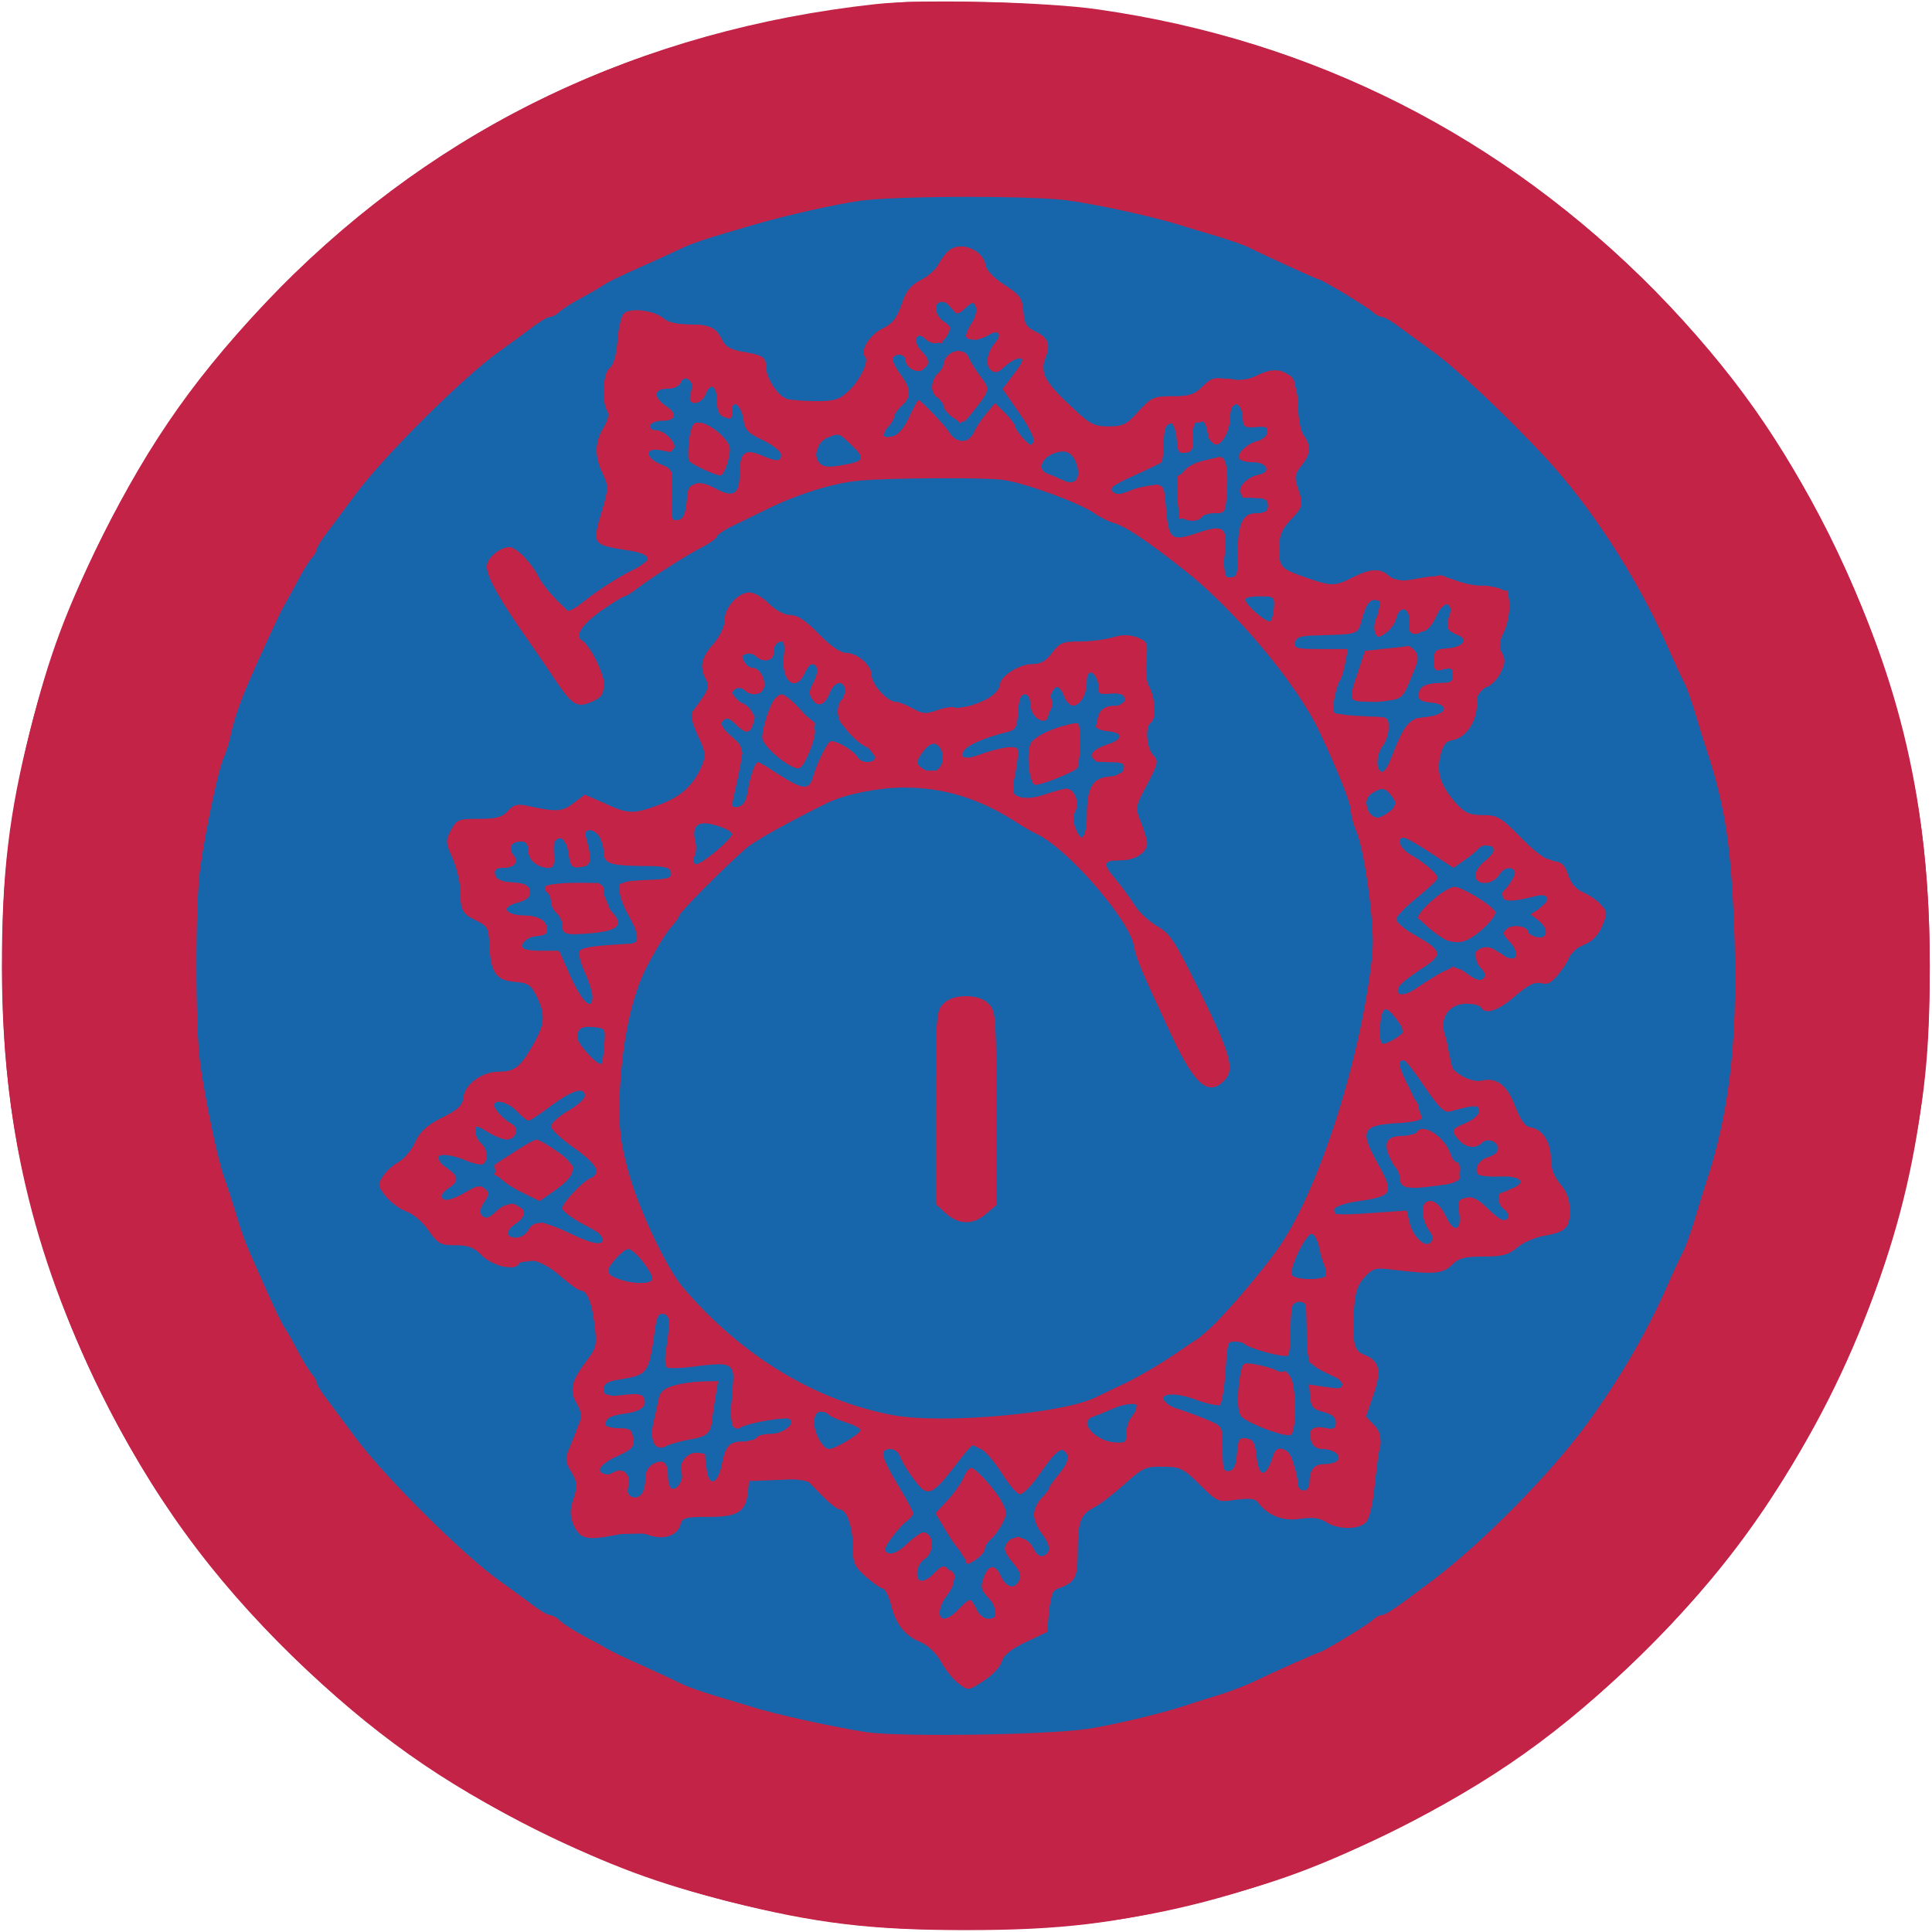 <svg xmlns:ns0="http://www.w3.org/2000/svg" xmlns="http://www.w3.org/2000/svg" version="1.1" width="512pt" height="512pt" viewBox="0 0 512 512" preserveAspectRatio="xMidYMid meet"><ns0:g transform="translate(0,512) scale(0.1,-0.1)" fill="#c32347" stroke="none">
<ns0:path d="M2320 5109 c-623 -68 -1161 -327 -1586 -761 -204 -208 -337 -395 -464 -653 -95 -191 -139 -309 -190 -510 -56 -220 -75 -379 -75 -630 1 -414 80 -754 260 -1120 136 -277 293 -493 511 -705 209 -203 395 -335 649 -460 196 -97 314 -140 509 -190 227 -57 373 -75 626 -75 253 0 399 18 625 75 201 51 319 95 510 190 258 127 445 260 653 464 220 215 370 422 507 701 183 371 259 702 259 1125 0 423 -76 754 -259 1125 -132 268 -262 452 -469 663 -401 410 -906 666 -1476 747 -135 20 -468 28 -590 14z" />
</ns0:g>
<ns0:g transform="translate(0,512) scale(0.1,-0.1)" fill="#1766ab" stroke="none">
<ns0:path d="M2375 4603 c-297 -29 -596 -124 -840 -267 -33 -20 -67 -39 -75 -43 -29 -14 -166 -117 -234 -177 -57 -50 -126 -118 -232 -230 -23 -24 -143 -185 -158 -212 -9 -16 -33 -56 -52 -89 -31 -53 -75 -142 -119 -240 -88 -197 -143 -463 -152 -730 -7 -236 14 -398 87 -660 60 -218 237 -542 389 -715 106 -120 286 -287 364 -338 23 -15 44 -30 47 -33 16 -20 156 -100 280 -160 337 -164 752 -232 1127 -184 304 39 526 115 818 280 62 35 213 147 279 206 155 139 335 350 411 484 55 97 102 191 134 270 19 44 37 89 42 100 32 77 67 218 96 385 23 132 23 488 0 620 -36 207 -70 330 -134 478 -130 306 -291 528 -549 761 -350 315 -864 505 -1352 499 -75 -1 -155 -3 -177 -5z m225 -184 c16 -23 44 -49 62 -58 28 -14 33 -22 36 -56 2 -31 10 -46 34 -67 28 -25 32 -34 33 -82 1 -55 1 -56 65 -116 59 -54 69 -60 109 -60 38 0 48 5 82 43 36 39 42 42 86 40 36 -1 55 4 78 21 40 31 70 39 93 27 15 -8 30 -5 60 9 46 23 91 14 93 -17 1 -10 2 -38 3 -63 1 -25 9 -59 16 -77 13 -30 12 -36 -9 -73 -17 -31 -20 -45 -12 -53 20 -20 12 -59 -20 -94 -27 -32 -30 -40 -24 -81 7 -55 19 -72 51 -72 13 0 40 -8 59 -17 35 -17 38 -17 68 1 52 30 82 36 112 20 32 -17 83 -18 121 -4 22 9 31 7 48 -9 16 -15 38 -21 86 -23 l65 -3 3 -37 c2 -20 -4 -50 -12 -67 -11 -20 -14 -43 -10 -73 6 -42 4 -45 -30 -71 -29 -23 -36 -35 -36 -62 0 -38 -19 -62 -56 -71 -30 -8 -56 -63 -48 -102 3 -15 18 -45 33 -67 24 -36 33 -41 90 -51 44 -8 67 -18 74 -30 20 -36 66 -74 97 -80 32 -7 60 -37 60 -65 0 -9 13 -22 29 -29 72 -30 79 -79 16 -121 -22 -15 -51 -46 -63 -68 -22 -38 -26 -41 -67 -41 -38 0 -46 -4 -62 -30 -21 -37 -42 -44 -89 -31 -40 11 -70 3 -97 -27 -17 -19 -17 -23 -4 -54 9 -18 18 -50 22 -71 7 -42 30 -57 89 -57 39 0 60 -20 78 -74 7 -22 20 -42 28 -46 51 -23 55 -28 66 -84 6 -31 21 -67 33 -80 21 -23 28 -70 13 -94 -5 -7 -32 -16 -61 -21 -32 -5 -61 -17 -77 -32 -22 -21 -34 -24 -86 -21 -54 2 -62 0 -80 -23 -23 -29 -69 -33 -131 -10 -37 13 -42 12 -85 -14 l-47 -27 -3 -86 c-3 -86 -3 -87 27 -109 37 -27 43 -52 26 -103 -20 -55 -19 -70 5 -91 25 -23 25 -46 0 -94 -14 -29 -17 -46 -11 -68 11 -37 -9 -89 -38 -98 -12 -3 -36 1 -57 11 -19 9 -50 16 -67 15 -65 -5 -77 -3 -109 24 -28 24 -37 26 -80 21 -49 -7 -49 -7 -98 44 l-49 51 -61 -4 c-47 -3 -65 -9 -83 -28 -21 -22 -64 -58 -112 -93 -17 -12 -20 -26 -20 -90 0 -69 -2 -77 -24 -93 -46 -31 -63 -54 -58 -75 10 -37 -10 -66 -60 -88 -35 -15 -55 -33 -75 -65 -24 -39 -32 -45 -62 -45 -33 0 -66 21 -66 42 0 20 -42 68 -59 68 -34 0 -71 39 -78 83 -6 42 -41 87 -67 87 -17 0 -36 50 -36 96 0 47 -17 78 -53 99 -18 10 -41 28 -52 41 -17 19 -31 23 -90 25 -96 3 -93 4 -101 -38 -10 -54 -28 -65 -96 -58 -52 5 -58 4 -81 -21 -24 -26 -30 -27 -136 -29 -142 -4 -150 1 -133 81 9 47 9 61 -2 73 -24 29 -26 51 -6 86 21 38 27 100 10 110 -19 12 -10 50 26 102 l36 53 -13 66 c-9 48 -18 68 -33 76 -12 6 -37 26 -57 45 -34 32 -41 35 -85 31 -27 -3 -56 -8 -65 -12 -12 -5 -27 3 -53 30 -31 32 -39 36 -70 30 -37 -7 -40 -5 -98 63 -14 17 -35 31 -46 31 -22 0 -52 39 -52 68 0 10 19 32 44 49 31 22 46 40 48 59 2 21 14 33 47 51 57 30 81 52 81 73 0 20 50 47 102 55 55 9 101 83 99 160 -2 59 -16 76 -73 90 -48 11 -68 39 -68 96 0 30 -6 42 -35 63 -32 25 -35 31 -35 78 0 32 -6 58 -15 68 -26 29 -30 75 -7 98 16 16 29 19 65 15 37 -5 48 -2 63 16 20 23 50 26 108 10 34 -9 42 -8 69 12 31 22 31 22 76 4 59 -24 114 -23 176 1 81 32 127 125 91 187 -22 38 -20 62 6 97 18 25 20 33 10 55 -17 36 -16 40 17 78 16 18 33 46 37 63 18 78 60 95 109 44 20 -21 38 -30 61 -30 27 0 40 -9 71 -45 20 -25 46 -45 56 -45 33 0 57 -20 83 -71 19 -39 34 -54 62 -65 20 -8 45 -19 54 -24 22 -13 51 -13 64 -1 5 6 32 13 59 16 61 8 90 26 117 71 15 25 27 34 46 34 45 0 69 11 83 36 15 29 49 40 77 25 16 -8 31 -6 66 10 42 18 48 19 76 4 34 -17 33 -15 20 -69 -7 -33 -5 -44 11 -67 19 -27 19 -30 3 -78 -15 -46 -15 -52 1 -85 17 -35 17 -36 -10 -82 -27 -46 -28 -62 -9 -137 10 -42 -18 -67 -73 -67 -25 0 -43 -4 -41 -8 12 -28 136 -171 149 -171 32 -2 63 -55 161 -275 34 -78 38 -93 27 -113 -8 -15 -21 -23 -40 -23 -33 0 -49 21 -104 135 -76 159 -96 210 -92 233 3 16 -6 36 -30 65 -18 23 -50 62 -70 87 -60 74 -136 133 -256 198 -126 69 -270 91 -377 58 -66 -21 -194 -77 -198 -87 -2 -5 -8 -9 -14 -9 -21 0 -118 -73 -181 -138 -189 -191 -247 -330 -247 -587 0 -104 19 -219 48 -290 71 -173 172 -299 324 -401 163 -110 340 -167 511 -163 323 7 539 97 747 309 52 53 108 121 124 151 16 30 46 86 66 124 97 180 180 515 180 723 0 67 -4 94 -31 232 -44 216 -173 442 -357 625 -58 58 -109 105 -113 105 -5 0 -23 13 -41 28 -37 32 -203 132 -218 132 -6 0 -29 9 -53 20 -90 42 -193 60 -352 60 -265 0 -344 -23 -610 -174 -19 -11 -135 -87 -200 -132 -17 -12 -56 -38 -87 -59 -32 -21 -58 -40 -58 -41 0 -1 18 -30 40 -63 22 -33 40 -67 40 -76 0 -29 -20 -55 -43 -55 -32 0 -50 16 -94 82 -21 31 -69 103 -107 158 -68 99 -69 103 -55 129 10 18 24 27 47 29 30 3 35 -1 84 -77 33 -52 59 -81 70 -81 21 0 228 136 228 150 0 6 -15 10 -32 10 -49 0 -105 18 -112 36 -3 9 3 36 14 61 20 46 27 103 12 103 -5 0 -15 18 -22 39 -11 35 -10 43 10 79 21 38 22 44 10 87 -12 43 -11 48 9 75 15 21 21 44 21 78 0 43 4 52 27 67 26 17 28 17 67 -4 27 -13 59 -21 92 -21 48 0 52 -2 75 -37 19 -30 31 -39 59 -41 44 -4 66 -24 74 -67 8 -43 19 -50 95 -64 58 -9 67 -9 96 9 49 30 67 56 72 102 5 47 17 67 48 84 17 9 33 34 65 104 4 8 21 19 38 24 19 5 34 18 38 30 20 67 71 74 114 15z m19 -1975 c20 -25 21 -39 21 -270 l0 -243 -26 -20 c-34 -27 -68 -27 -105 0 l-29 20 0 247 c0 239 1 246 22 269 31 33 90 32 117 -3z" />
<ns0:path d="M2475 4320 c-3 -5 1 -23 10 -39 15 -30 20 -71 9 -71 -3 0 -17 9 -31 20 -14 11 -29 17 -34 14 -16 -9 -10 -40 11 -59 24 -22 25 -34 5 -41 -9 -4 -25 6 -41 26 -24 28 -29 30 -42 17 -13 -13 -11 -19 12 -50 33 -44 33 -59 -5 -113 -30 -44 -35 -74 -13 -81 7 -2 26 19 43 47 17 27 36 50 43 50 7 -1 29 -23 48 -50 19 -27 41 -52 47 -54 7 -3 32 19 55 49 24 30 46 55 49 55 4 0 21 -22 39 -50 18 -27 38 -50 46 -50 23 0 16 38 -14 83 -16 23 -31 47 -35 53 -3 6 3 27 13 47 11 20 20 41 20 47 0 17 -22 11 -46 -11 -12 -12 -27 -18 -33 -14 -16 9 -13 41 4 55 19 16 20 50 1 50 -7 0 -19 -7 -26 -15 -31 -38 -55 1 -25 41 19 25 19 43 0 50 -9 4 -23 -3 -33 -16 l-17 -22 -19 21 c-21 23 -32 26 -41 11z m98 -169 c34 -49 34 -77 -1 -120 l-28 -33 -37 43 c-20 23 -37 45 -37 49 0 12 60 100 67 100 5 0 20 -18 36 -39z" />
<ns0:path d="M1794 4106 c-3 -9 -17 -16 -29 -16 -36 0 -41 -21 -12 -42 35 -25 34 -40 0 -36 -40 4 -43 -27 -4 -47 33 -17 45 -53 14 -40 -45 18 -53 18 -53 -4 0 -16 10 -26 36 -37 l35 -15 -2 -64 c-2 -70 2 -81 26 -72 10 5 15 20 15 52 0 56 12 62 74 35 26 -11 51 -18 56 -15 4 3 11 30 15 60 7 60 18 67 60 39 14 -9 32 -14 40 -10 28 10 15 34 -32 59 -42 22 -49 29 -53 63 -6 44 -34 59 -45 24 -10 -32 -30 -18 -30 21 0 40 -33 56 -42 20 -8 -30 -21 -26 -25 6 -3 31 -34 44 -44 19z m90 -127 c32 -19 36 -25 36 -63 0 -24 -3 -45 -6 -49 -4 -3 -24 3 -45 14 -36 18 -39 23 -39 63 0 37 6 56 16 56 2 0 19 -9 38 -21z" />
<ns0:path d="M3257 4043 c-4 -3 -7 -20 -7 -38 0 -33 -15 -55 -37 -55 -8 0 -13 13 -13 35 0 19 -4 35 -8 35 -18 0 -32 -26 -32 -57 0 -21 -6 -36 -15 -40 -21 -7 -24 -3 -27 36 -1 18 -8 37 -16 43 -21 18 -34 -10 -27 -58 7 -48 2 -53 -73 -80 -60 -21 -81 -39 -65 -55 8 -8 28 -5 68 10 31 12 61 19 66 16 5 -4 9 -32 9 -64 0 -88 15 -94 137 -56 21 7 22 4 25 -61 2 -55 6 -69 20 -72 14 -3 18 9 23 76 8 83 10 88 68 106 9 3 17 15 17 26 0 18 -4 20 -41 14 -37 -6 -41 -5 -38 12 2 10 19 26 36 34 45 21 44 50 -2 50 -47 0 -46 23 3 47 48 23 49 48 2 48 -31 0 -35 3 -38 28 -3 25 -20 35 -35 20z m-11 -156 c19 -78 -15 -133 -86 -139 l-35 -3 -3 57 -3 56 53 26 c65 31 66 31 74 3z" />
<ns0:path d="M2182 3960 c-20 -27 -29 -70 -17 -82 8 -8 117 10 129 22 11 11 5 18 -65 70 l-26 19 -21 -29z" />
<ns0:path d="M2776 3919 c-36 -28 -33 -46 10 -64 61 -25 74 -21 74 25 0 29 -5 42 -19 50 -27 14 -35 13 -65 -11z" />
<ns0:path d="M3290 3535 c0 -12 64 -75 77 -75 9 0 13 13 13 40 l0 40 -45 0 c-25 0 -45 -2 -45 -5z" />
<ns0:path d="M3612 3513 c-6 -16 -14 -38 -17 -50 -6 -21 -12 -23 -86 -23 -64 0 -81 -3 -86 -16 -9 -25 17 -35 73 -30 29 2 56 0 62 -6 10 -10 9 -19 -5 -55 -15 -40 -30 -103 -25 -108 3 -3 36 -5 73 -5 73 0 87 -9 71 -43 -37 -82 -40 -107 -13 -107 12 0 23 12 31 33 42 112 51 122 96 111 14 -4 31 -1 39 6 21 18 1 40 -36 40 -17 0 -29 5 -29 13 0 23 23 37 62 37 31 0 38 4 38 20 0 12 -7 20 -17 20 -10 0 -24 4 -32 9 -22 14 5 43 38 41 44 -3 51 -1 51 20 0 14 -7 20 -22 20 -34 0 -49 13 -38 30 14 22 12 50 -4 50 -7 0 -25 -18 -40 -40 -25 -37 -44 -49 -59 -34 -3 4 -2 15 3 25 6 9 7 25 4 33 -11 28 -34 17 -50 -24 -11 -28 -22 -40 -33 -38 -16 4 -18 20 -5 71 5 23 3 27 -14 27 -12 0 -23 -10 -30 -27z m135 -130 c3 -7 -2 -27 -11 -44 -9 -18 -16 -38 -16 -45 0 -19 -33 -34 -77 -34 -62 0 -67 8 -42 73 23 60 30 64 103 63 21 0 40 -6 43 -13z" />
<ns0:path d="M2049 3406 c-14 -29 -21 -31 -49 -13 -17 10 -22 9 -30 -3 -7 -11 -1 -23 22 -47 21 -21 29 -37 24 -49 -5 -13 -9 -15 -18 -6 -16 16 -58 15 -58 -1 0 -7 14 -23 30 -35 17 -13 30 -27 30 -33 0 -17 -31 -22 -56 -8 -22 11 -27 11 -34 -1 -7 -11 0 -25 24 -50 l34 -35 -19 -63 c-17 -60 -17 -92 1 -92 14 0 29 26 42 73 6 26 17 47 23 47 7 0 33 -17 59 -37 58 -45 70 -40 97 36 10 30 23 59 27 63 5 5 29 -8 55 -28 28 -22 53 -34 62 -30 14 5 13 9 -5 33 -11 16 -36 39 -55 53 -38 28 -42 42 -20 93 15 37 12 47 -17 47 -11 0 -18 -7 -18 -19 0 -24 -27 -48 -40 -35 -6 6 -6 23 0 44 14 47 13 50 -10 50 -13 0 -24 -10 -30 -26 -16 -42 -35 -23 -35 36 0 60 -18 77 -36 36z m67 -167 c22 -17 41 -32 43 -34 7 -8 -32 -107 -45 -112 -7 -2 -29 8 -49 23 -36 27 -36 29 -30 78 7 49 19 76 35 76 4 0 25 -14 46 -31z" />
<ns0:path d="M2877 3334 c-4 -4 -7 -17 -7 -30 0 -33 -10 -54 -26 -54 -8 0 -14 10 -14 24 0 14 -5 28 -12 32 -12 8 -40 -24 -32 -38 10 -16 -7 -48 -26 -48 -14 0 -20 9 -22 32 -2 21 -9 34 -19 36 -13 2 -18 -8 -24 -46 -6 -48 -8 -50 -53 -67 -91 -33 -102 -38 -102 -47 0 -19 35 -21 81 -5 71 26 72 25 67 -40 -3 -32 -3 -64 -1 -70 6 -17 37 -16 97 2 27 8 52 12 55 9 3 -3 6 -34 6 -67 0 -48 3 -62 15 -62 11 0 18 20 27 75 6 41 12 76 12 76 1 1 13 5 29 9 38 9 74 34 66 46 -3 6 -24 7 -51 3 -39 -6 -45 -4 -41 11 1 10 19 22 38 29 44 14 47 41 5 42 -45 2 -46 3 -35 24 6 10 26 27 46 36 44 21 39 40 -10 36 -35 -3 -37 -2 -34 25 3 27 -18 43 -35 27z m-17 -182 c0 -60 -13 -77 -69 -92 -52 -14 -62 -5 -57 53 4 44 14 57 59 74 60 22 67 18 67 -35z" />
<ns0:path d="M2429 3124 c-18 -18 -30 -36 -27 -39 8 -8 96 -10 104 -3 11 12 -4 52 -24 65 -17 10 -24 7 -53 -23z" />
<ns0:path d="M3633 3033 c-27 -10 -8 -93 21 -93 16 0 46 42 46 63 0 8 -8 17 -17 21 -10 3 -22 8 -28 10 -5 2 -16 2 -22 -1z" />
<ns0:path d="M1544 2926 c-3 -8 0 -31 6 -51 7 -20 9 -39 6 -42 -11 -11 -36 7 -48 34 -23 53 -51 52 -46 0 2 -27 -1 -33 -19 -35 -13 -2 -23 0 -23 5 0 4 -9 23 -20 40 -26 43 -50 35 -47 -15 2 -32 -1 -36 -23 -37 -18 0 -25 -5 -25 -20 0 -17 8 -20 48 -23 37 -2 47 -7 47 -20 0 -10 -13 -22 -31 -29 -43 -17 -32 -37 22 -41 24 -2 47 -9 51 -15 16 -24 7 -36 -29 -39 -27 -2 -39 -8 -41 -20 -3 -15 5 -18 51 -18 l55 0 35 -75 c33 -70 56 -91 72 -66 3 6 -6 34 -20 62 -32 68 -32 79 4 79 15 0 49 3 75 6 55 8 56 14 21 104 -14 35 -25 65 -25 67 0 2 29 3 64 3 45 0 67 4 76 15 21 25 1 34 -85 37 l-79 3 -16 43 c-17 48 -46 73 -56 48z m59 -183 c30 -71 30 -82 4 -88 -13 -4 -41 -5 -63 -3 -35 3 -41 7 -61 48 -36 74 -33 80 40 80 l64 0 16 -37z" />
<ns0:path d="M1830 2903 c0 -47 10 -83 21 -83 14 0 89 73 89 87 0 18 -34 33 -74 33 -35 0 -36 -1 -36 -37z" />
<ns0:path d="M3700 2895 c0 -8 23 -31 50 -51 28 -20 50 -42 50 -48 0 -7 -25 -33 -55 -57 -30 -24 -54 -48 -52 -54 2 -5 29 -29 60 -53 l57 -43 -28 -23 c-15 -12 -39 -30 -54 -39 -31 -19 -37 -47 -12 -47 9 0 43 18 76 40 l59 39 41 -25 c62 -40 93 -17 39 29 -22 18 -27 27 -18 36 16 16 42 14 57 -4 13 -16 60 -21 60 -6 0 4 -9 20 -20 33 -31 40 4 54 49 19 25 -19 51 -18 51 2 0 6 -10 21 -22 34 l-22 23 22 20 c43 40 18 62 -33 30 -22 -13 -42 -19 -55 -15 -25 8 -25 21 0 37 25 16 27 48 3 48 -10 0 -27 -7 -37 -15 -23 -17 -56 -20 -56 -5 0 6 12 21 27 34 17 15 24 28 20 40 -6 15 -9 15 -34 1 -16 -8 -37 -22 -48 -30 -19 -13 -26 -11 -85 25 -70 43 -90 49 -90 25z m222 -165 c21 -14 38 -29 38 -35 0 -5 -23 -25 -51 -44 -55 -37 -62 -36 -125 14 l-28 23 33 28 c46 39 74 54 86 45 5 -4 27 -18 47 -31z" />
<ns0:path d="M3656 2425 c-24 -56 7 -95 53 -66 17 11 6 63 -19 86 -18 16 -20 15 -34 -20z" />
<ns0:path d="M1529 2391 l-24 -20 42 -42 c23 -24 45 -41 48 -38 12 13 22 98 12 108 -17 17 -52 13 -78 -8z" />
<ns0:path d="M3700 2300 c0 -26 23 -72 44 -89 27 -23 19 -48 -16 -54 -89 -15 -113 -23 -116 -38 -2 -9 13 -47 32 -84 19 -38 33 -72 31 -75 -3 -4 -31 -10 -64 -14 -62 -7 -86 -22 -71 -45 6 -11 22 -12 85 -2 42 6 81 9 86 5 5 -3 18 -23 29 -45 13 -25 27 -39 40 -39 24 0 25 16 4 58 -8 18 -13 36 -9 42 13 20 36 9 52 -25 10 -20 24 -35 34 -35 26 0 30 13 14 43 -15 29 -11 37 20 37 14 0 31 -13 46 -35 26 -38 27 -39 49 -25 13 8 13 13 -3 39 -22 38 -22 38 14 46 33 7 48 30 32 46 -7 7 -23 7 -49 0 -32 -9 -41 -8 -54 5 -13 14 -13 17 4 30 11 8 26 14 33 14 7 0 13 9 13 20 0 15 -7 20 -27 20 -16 0 -35 -5 -43 -10 -10 -6 -20 -4 -32 7 -27 25 -22 40 18 47 29 6 35 11 32 29 -3 23 -16 25 -74 12 -31 -7 -34 -5 -78 64 -46 70 -76 90 -76 51z m124 -214 c33 -43 51 -84 42 -93 -8 -8 -117 -22 -132 -16 -11 4 -54 91 -54 109 0 11 59 31 96 33 14 1 31 -12 48 -33z" />
<ns0:path d="M1531 2242 c-8 -3 -34 -20 -59 -38 -51 -40 -64 -41 -115 -14 -21 11 -42 18 -47 15 -19 -12 -10 -34 20 -52 34 -20 36 -26 15 -43 -11 -9 -20 -8 -44 9 -16 12 -36 18 -45 15 -21 -8 -20 -13 9 -44 23 -24 24 -28 10 -40 -13 -11 -22 -10 -51 3 -19 10 -41 17 -49 17 -22 0 -18 -27 6 -44 21 -15 21 -25 -3 -58 -10 -14 -10 -20 -1 -29 10 -10 21 -7 50 14 33 24 39 25 52 12 13 -13 12 -18 -8 -39 -21 -23 -22 -25 -5 -34 14 -8 25 -5 47 14 16 13 35 24 43 24 25 0 28 -30 4 -55 -22 -23 -20 -45 4 -45 7 0 23 11 36 25 13 14 29 25 36 25 7 0 41 -16 77 -35 76 -41 90 -43 85 -13 -2 15 -19 31 -52 49 -28 14 -52 31 -53 36 -2 6 19 30 47 54 27 23 50 48 50 56 0 7 -24 29 -54 48 -30 19 -58 40 -62 47 -4 7 13 29 45 57 28 25 51 49 51 52 0 10 -23 17 -39 11z m-60 -179 c27 -14 49 -32 49 -38 0 -7 -19 -28 -43 -48 l-43 -35 -60 31 c-32 17 -61 32 -63 34 -7 5 42 53 55 53 6 0 17 7 24 15 17 20 25 19 81 -12z" />
<ns0:path d="M3447 1831 c-38 -57 -43 -87 -19 -100 24 -13 79 -15 86 -3 6 10 -20 122 -32 134 -5 5 -20 -7 -35 -31z" />
<ns0:path d="M1631 1796 c-17 -18 -22 -32 -17 -49 5 -21 14 -26 62 -32 31 -4 59 -4 62 0 12 11 -44 100 -64 103 -11 2 -30 -8 -43 -22z" />
<ns0:path d="M3420 1610 c0 -50 -4 -72 -14 -76 -7 -3 -41 5 -75 16 -82 29 -91 21 -91 -75 0 -39 -3 -74 -6 -78 -6 -6 -63 12 -111 35 -11 6 -26 7 -33 3 -26 -16 -2 -41 70 -70 l75 -31 0 -59 c0 -53 3 -60 20 -60 16 0 21 8 23 40 2 22 7 44 12 49 14 14 41 -14 34 -36 -3 -10 2 -30 11 -44 13 -20 19 -23 31 -13 8 6 14 22 14 35 0 12 5 26 10 29 21 13 40 -17 40 -62 0 -31 5 -45 16 -50 19 -7 34 13 34 46 0 21 3 23 35 17 27 -5 37 -3 41 9 8 19 -13 45 -36 45 -21 0 -54 35 -46 49 4 5 21 7 40 4 63 -10 58 31 -7 53 -24 8 -32 17 -32 35 0 19 4 23 20 20 42 -8 59 -5 63 11 2 12 -10 23 -42 37 l-46 20 -2 58 c-1 32 -2 69 -3 83 0 18 -7 26 -23 28 -21 3 -22 0 -22 -68z m-40 -125 c35 -12 35 -13 40 -79 3 -38 3 -72 -1 -77 -3 -5 -32 1 -65 14 l-59 23 -3 58 c-5 94 -6 93 88 61z" />
<ns0:path d="M1754 1652 c-12 -8 -23 -47 -31 -110 -5 -44 -31 -72 -65 -72 -34 0 -68 -19 -62 -35 4 -11 20 -15 55 -15 27 0 49 -3 49 -7 -1 -18 -17 -29 -55 -38 -30 -8 -40 -15 -40 -30 0 -16 8 -21 38 -23 22 -2 37 -8 37 -16 0 -19 -34 -46 -57 -46 -26 0 -44 -21 -34 -38 4 -7 21 -12 37 -10 26 3 29 0 34 -32 4 -27 10 -35 25 -35 16 0 22 10 29 48 8 40 13 47 30 45 17 -2 20 -9 18 -35 -3 -27 0 -33 17 -33 24 0 32 12 35 50 2 34 3 35 35 45 22 7 23 5 17 -26 -3 -19 -1 -41 4 -49 16 -26 45 1 48 46 2 21 7 43 12 47 4 5 43 17 86 26 55 12 80 22 82 33 5 25 -28 29 -91 13 -32 -8 -61 -15 -64 -15 -3 0 -4 37 -2 83 l4 82 -45 0 c-25 -1 -65 -3 -90 -5 -41 -5 -45 -3 -42 15 16 122 13 155 -14 137z m130 -255 c-1 -32 -6 -63 -11 -68 -6 -6 -30 -15 -54 -20 -24 -5 -52 -12 -61 -15 -16 -5 -18 2 -18 53 1 62 16 93 46 93 10 0 26 5 34 10 8 6 26 9 40 8 24 -3 25 -6 24 -61z" />
<ns0:path d="M2933 1387 c-40 -17 -53 -27 -53 -43 0 -28 16 -41 61 -49 42 -8 42 -8 62 63 19 62 14 64 -70 29z" />
<ns0:path d="M2157 1373 c-14 -13 -7 -61 12 -84 19 -23 19 -23 53 -5 83 45 84 55 9 80 -55 18 -65 19 -74 9z" />
<ns0:path d="M2522 1234 c-35 -38 -65 -64 -71 -60 -6 4 -27 32 -46 62 -23 35 -42 54 -54 54 -34 0 -32 -17 8 -77 58 -88 59 -96 16 -149 -36 -44 -41 -74 -11 -74 8 0 28 16 43 35 30 38 47 44 57 19 7 -17 -5 -44 -28 -64 -9 -7 -16 -21 -16 -31 0 -25 32 -25 55 1 24 26 33 25 46 -4 10 -20 7 -29 -15 -59 -47 -62 -20 -94 35 -41 l27 26 22 -30 c41 -56 68 -13 31 49 -32 53 -3 81 38 38 21 -23 51 -20 51 4 0 8 -9 26 -20 40 -24 30 -25 50 -4 68 13 11 19 8 41 -19 13 -18 31 -32 39 -32 19 0 19 54 -1 70 -32 27 -28 49 24 119 55 73 63 101 31 101 -12 0 -35 -21 -59 -54 -23 -30 -45 -57 -50 -60 -5 -4 -32 25 -60 64 -28 38 -55 70 -60 70 -5 0 -36 -30 -69 -66z m134 -111 c6 -23 -33 -90 -74 -126 -20 -19 -21 -18 -42 20 -11 21 -28 50 -37 64 -16 26 -16 28 17 70 57 74 60 76 98 32 18 -21 35 -48 38 -60z" />
</ns0:g>
<ns0:g transform="translate(0,512) scale(0.1,-0.1)" fill="#c32347" stroke="none">
<ns0:path d="M2390 5114 c-639 -57 -1171 -294 -1609 -718 -368 -358 -624 -822 -725 -1318 -39 -195 -50 -309 -50 -523 0 -306 39 -543 136 -825 286 -835 996 -1472 1853 -1664 205 -46 335 -60 565 -60 353 0 617 49 937 175 783 308 1376 997 1557 1811 47 210 60 337 60 568 0 300 -36 529 -124 797 -181 548 -530 1007 -1015 1332 -406 272 -865 415 -1360 425 -99 2 -200 2 -225 0z m439 -525 c80 -11 237 -45 306 -68 17 -5 57 -17 90 -27 33 -10 71 -23 85 -30 50 -25 180 -84 184 -84 8 0 131 -74 144 -87 7 -7 19 -13 25 -13 7 0 31 -15 54 -33 23 -17 59 -43 78 -57 58 -40 196 -170 300 -282 119 -128 240 -314 318 -488 21 -47 43 -96 51 -110 7 -14 20 -52 30 -85 10 -33 22 -73 28 -90 52 -158 67 -266 75 -515 7 -265 -15 -452 -76 -635 -5 -16 -19 -60 -30 -98 -12 -37 -25 -75 -31 -85 -5 -9 -27 -55 -47 -102 -54 -119 -123 -238 -208 -354 -97 -133 -276 -314 -407 -413 -102 -77 -126 -93 -136 -93 -6 0 -17 -6 -24 -13 -13 -13 -136 -87 -144 -87 -4 0 -106 -45 -179 -80 -22 -10 -65 -26 -95 -35 -30 -9 -68 -21 -85 -27 -65 -21 -193 -51 -255 -60 -113 -16 -487 -21 -580 -9 -81 12 -252 49 -315 70 -16 5 -57 17 -90 27 -33 10 -71 23 -85 30 -14 7 -61 29 -105 49 -44 19 -87 40 -95 45 -8 5 -37 21 -64 35 -27 15 -56 33 -63 41 -8 8 -20 14 -26 14 -7 0 -31 15 -54 33 -23 17 -58 43 -78 57 -92 64 -308 278 -385 383 -19 26 -50 67 -67 90 -18 23 -33 46 -33 51 0 5 -6 17 -14 25 -7 9 -24 36 -37 61 -13 25 -28 52 -34 60 -6 8 -26 49 -44 90 -19 41 -41 93 -51 115 -10 22 -26 67 -35 100 -10 33 -24 76 -31 95 -16 43 -49 199 -63 298 -14 94 -14 431 0 524 14 101 50 269 63 293 5 11 13 36 17 55 8 39 25 89 45 135 30 71 86 191 94 205 5 8 21 38 36 65 14 28 32 57 40 66 8 8 14 20 14 25 0 5 15 28 33 51 17 23 48 64 67 90 77 105 293 319 385 383 20 14 55 40 78 57 23 18 47 33 54 33 6 0 18 6 25 13 7 7 33 24 58 37 25 14 52 29 60 35 8 6 49 26 90 44 41 18 91 41 110 50 32 16 75 30 200 66 86 25 215 54 280 63 95 13 450 14 549 1z" />
<ns0:path d="M2517 4458 c-10 -7 -23 -25 -30 -38 -7 -14 -28 -33 -47 -42 -27 -14 -39 -29 -51 -65 -13 -38 -25 -52 -53 -65 -33 -17 -58 -59 -43 -74 10 -11 -14 -62 -43 -89 -25 -24 -38 -28 -87 -28 -32 0 -67 3 -78 6 -24 8 -55 56 -55 85 0 26 -9 31 -62 40 -31 5 -46 14 -54 31 -17 34 -32 41 -88 41 -31 0 -56 6 -67 16 -25 22 -92 30 -107 12 -6 -8 -14 -41 -16 -74 -3 -37 -11 -63 -21 -70 -17 -12 -21 -89 -6 -113 6 -9 2 -25 -10 -45 -23 -38 -24 -75 -2 -121 16 -34 16 -39 -4 -106 -24 -81 -22 -83 68 -97 63 -9 72 -25 27 -47 -42 -20 -94 -52 -141 -89 l-38 -29 -33 32 c-18 18 -39 44 -47 59 -19 39 -60 82 -79 82 -25 0 -60 -29 -60 -51 0 -28 34 -88 109 -195 19 -27 52 -75 73 -107 46 -67 57 -74 98 -56 25 11 30 20 30 47 0 30 -37 103 -59 116 -19 12 4 44 56 80 29 20 55 36 59 36 3 0 18 9 32 20 41 31 133 90 175 111 20 11 37 23 37 27 0 4 15 15 33 24 17 8 59 29 92 45 84 42 182 73 251 79 79 8 340 9 385 2 61 -10 198 -60 239 -88 14 -10 36 -21 49 -25 34 -10 81 -41 186 -123 134 -104 303 -305 362 -432 50 -106 83 -190 83 -209 0 -11 6 -35 14 -53 23 -53 50 -258 43 -324 -27 -266 -137 -615 -244 -774 -50 -74 -180 -223 -214 -245 -9 -5 -36 -23 -60 -40 -55 -37 -114 -71 -159 -91 -19 -9 -44 -21 -54 -26 -84 -44 -412 -73 -541 -48 -206 39 -400 157 -554 337 -47 54 -126 225 -150 324 -21 83 -23 112 -18 205 7 130 32 245 69 318 28 54 52 93 69 112 10 11 19 24 19 28 0 7 121 129 175 176 23 21 114 71 219 123 45 22 136 40 201 40 108 0 203 -30 300 -93 17 -11 39 -24 50 -29 81 -36 248 -228 260 -298 7 -36 18 -62 102 -242 60 -127 96 -157 137 -115 30 29 18 71 -73 254 -58 117 -72 138 -105 156 -21 12 -48 37 -59 55 -12 19 -34 49 -49 67 -37 44 -35 52 11 52 40 0 71 20 71 46 0 7 -7 32 -16 54 -16 40 -16 41 16 101 29 56 31 62 16 78 -18 19 -22 76 -6 86 14 9 12 65 -4 94 -8 14 -11 42 -8 72 4 46 3 49 -24 60 -21 7 -39 8 -65 0 -20 -6 -59 -11 -87 -11 -45 0 -54 -3 -74 -30 -16 -22 -30 -30 -54 -30 -33 0 -84 -33 -84 -54 0 -7 -8 -19 -17 -27 -24 -20 -90 -42 -103 -34 -6 3 -26 0 -46 -7 -31 -11 -39 -10 -66 5 -16 9 -36 17 -44 17 -22 0 -64 46 -64 70 0 27 -37 59 -68 60 -15 0 -42 19 -72 50 -34 35 -56 50 -75 50 -16 0 -38 12 -57 30 -16 17 -40 30 -52 30 -30 0 -66 -40 -66 -74 0 -17 -12 -42 -30 -63 -32 -36 -37 -61 -19 -94 10 -20 8 -26 -36 -85 -6 -8 -1 -29 14 -63 21 -44 22 -54 11 -80 -21 -51 -55 -82 -111 -103 -70 -26 -84 -26 -146 3 l-53 23 -31 -23 c-30 -23 -45 -23 -124 -6 -24 5 -35 2 -49 -14 -15 -17 -31 -21 -77 -21 -55 0 -59 -2 -74 -30 -15 -28 -14 -34 5 -76 11 -26 20 -65 20 -88 0 -49 6 -59 45 -77 27 -13 30 -19 32 -64 3 -73 18 -93 67 -97 36 -3 43 -8 58 -38 24 -49 22 -74 -9 -128 -34 -60 -49 -72 -91 -72 -44 0 -90 -33 -94 -68 -2 -21 -14 -33 -57 -54 -41 -21 -58 -37 -71 -65 -9 -21 -29 -44 -43 -52 -15 -8 -34 -25 -42 -38 -15 -22 -14 -26 7 -53 13 -16 37 -34 54 -40 18 -6 44 -28 59 -50 25 -36 32 -40 72 -40 34 0 49 -6 68 -25 25 -28 88 -44 99 -26 15 24 63 11 109 -29 25 -22 50 -40 56 -40 17 0 30 -34 37 -94 6 -50 4 -59 -20 -90 -42 -55 -48 -81 -28 -115 14 -25 15 -35 4 -60 -6 -17 -17 -44 -24 -61 -11 -25 -10 -35 6 -61 16 -27 17 -36 6 -70 -10 -30 -10 -44 -1 -68 17 -39 34 -44 107 -30 45 9 69 9 93 1 39 -14 76 -2 84 27 5 19 13 21 75 21 77 0 98 13 104 65 l3 30 75 3 75 3 40 -41 c21 -22 44 -40 50 -40 19 0 35 -47 35 -99 0 -43 4 -52 35 -80 20 -17 40 -31 45 -31 5 0 15 -19 21 -42 13 -53 37 -83 79 -100 19 -8 41 -29 54 -52 12 -22 33 -48 47 -58 25 -19 26 -19 66 8 23 14 44 37 48 51 4 16 23 32 63 51 l57 27 5 55 c3 29 10 55 15 57 55 19 60 27 61 98 0 82 7 101 43 120 15 7 51 35 80 61 49 44 57 48 103 47 45 0 54 -4 97 -47 48 -47 49 -48 96 -40 37 5 51 3 59 -8 27 -35 65 -50 112 -43 33 5 52 2 69 -9 32 -21 89 -20 106 1 8 9 17 48 21 87 4 39 10 88 14 109 5 31 2 43 -15 61 l-21 22 20 58 c22 65 16 90 -25 106 -27 10 -31 30 -27 117 3 49 9 67 28 88 23 25 29 26 77 20 106 -13 131 -11 155 13 18 18 33 22 83 22 50 0 66 4 90 24 15 13 48 27 71 31 57 10 68 20 68 67 0 28 -7 49 -25 70 -17 20 -25 42 -25 67 0 44 -22 78 -52 83 -16 2 -27 17 -43 57 -21 56 -49 77 -90 67 -12 -3 -35 3 -53 14 -24 15 -32 27 -32 48 0 16 -5 43 -11 60 -15 44 11 82 57 82 18 0 36 -4 39 -10 12 -20 45 -9 90 30 35 30 52 39 70 34 18 -4 28 2 49 29 14 18 26 39 26 45 0 7 16 18 35 27 25 10 40 25 51 51 14 33 14 38 -3 56 -10 12 -31 26 -47 33 -19 8 -33 24 -40 46 -9 27 -17 35 -39 37 -19 2 -48 23 -87 63 -53 54 -62 59 -101 59 -35 0 -47 6 -70 31 -41 46 -53 82 -42 126 6 27 15 39 30 41 36 5 66 47 67 94 1 36 5 44 22 46 12 2 29 18 39 36 14 26 15 37 6 55 -10 17 -9 28 3 53 9 17 16 48 16 70 0 32 -4 40 -25 48 -13 5 -37 9 -52 8 -15 0 -46 6 -68 15 -32 12 -51 13 -97 4 -50 -9 -60 -8 -76 6 -24 22 -49 21 -97 -3 -47 -24 -56 -24 -120 -2 -72 25 -75 28 -75 78 0 35 6 50 30 76 33 34 35 41 19 86 -9 27 -8 35 10 58 25 31 26 53 6 80 -8 11 -14 42 -15 76 0 87 -42 118 -111 82 -21 -10 -43 -13 -73 -9 -38 6 -46 4 -69 -19 -22 -22 -35 -26 -80 -26 -50 0 -56 -3 -90 -40 -31 -35 -41 -40 -79 -40 -38 0 -50 6 -94 48 -75 69 -89 95 -74 132 15 37 9 55 -27 72 -23 11 -29 21 -31 53 -3 35 -8 43 -50 70 -28 18 -48 39 -50 52 -6 40 -63 64 -95 41z m8 -155 c13 -17 14 -17 34 1 19 17 21 17 27 2 3 -9 -1 -27 -10 -41 -9 -13 -16 -29 -16 -35 0 -14 36 -13 60 2 25 16 37 3 18 -19 -23 -27 -28 -61 -12 -74 12 -9 19 -7 37 10 22 20 47 28 47 15 0 -3 -12 -21 -27 -40 l-26 -35 41 -59 c38 -53 52 -90 36 -90 -9 0 -44 41 -44 51 0 4 -12 20 -26 34 l-27 27 -24 -29 c-13 -15 -28 -38 -33 -51 -12 -28 -47 -27 -64 2 -11 18 -76 86 -82 86 -2 0 -13 -20 -24 -44 -11 -25 -29 -48 -41 -51 -28 -9 -36 1 -16 23 10 10 17 23 17 29 0 5 9 18 20 28 26 24 25 44 -5 85 -13 18 -22 37 -19 41 9 15 34 10 34 -6 0 -21 34 -37 48 -23 17 17 15 26 -8 50 -22 24 -11 53 12 30 19 -19 46 -14 59 10 10 19 9 24 -10 36 -25 17 -28 52 -5 52 9 0 23 -8 29 -17z m-691 -204 c-1 -8 -3 -20 -5 -28 -7 -28 30 -24 41 4 13 34 30 23 30 -20 0 -21 6 -35 16 -39 23 -9 24 -8 24 15 0 34 24 16 30 -22 4 -29 12 -37 53 -56 26 -13 47 -30 47 -38 0 -19 -11 -19 -54 -1 -43 18 -56 6 -56 -51 0 -53 -17 -63 -63 -38 -51 27 -71 18 -77 -35 -4 -33 -10 -46 -23 -48 -17 -3 -19 3 -17 55 3 80 4 79 -30 93 -41 17 -41 45 0 37 16 -4 32 -2 36 4 9 14 -25 49 -48 49 -11 0 -18 5 -15 13 2 6 17 12 32 12 37 0 42 18 10 39 -34 23 -33 46 4 46 17 0 31 6 35 16 7 19 32 13 30 -7z m1457 -61 c1 -7 2 -22 3 -33 1 -16 7 -19 34 -17 28 3 33 0 30 -15 -2 -10 -12 -19 -23 -21 -26 -5 -57 -32 -52 -46 2 -6 19 -11 38 -11 38 0 49 -27 14 -33 -28 -6 -55 -31 -48 -48 3 -8 19 -14 39 -14 27 0 34 -4 34 -20 0 -16 -7 -20 -30 -20 -38 0 -50 -27 -50 -111 0 -53 -2 -59 -21 -59 -19 0 -20 4 -14 55 10 78 0 87 -71 63 -70 -24 -77 -18 -84 65 -5 61 -5 62 -35 61 -16 -1 -45 -7 -62 -15 -25 -10 -35 -11 -45 -1 -9 9 5 18 58 42 38 17 70 33 73 35 2 3 4 26 5 52 1 37 5 48 19 51 14 3 17 -4 17 -37 0 -34 3 -41 20 -41 20 0 25 13 21 58 -1 12 3 22 9 22 5 0 13 1 17 3 4 1 10 -11 13 -28 3 -16 12 -31 21 -33 17 -3 39 36 39 72 0 12 3 26 7 29 10 11 23 8 24 -5z m-1032 -100 c36 -35 32 -41 -35 -52 -30 -5 -44 -3 -53 8 -17 20 -5 55 22 66 31 13 30 13 66 -22z m596 -55 c8 -34 -8 -50 -37 -36 -13 6 -31 14 -40 17 -34 11 -16 49 27 58 26 6 41 -7 50 -39z m521 -372 c-1 -16 -5 -33 -9 -37 -7 -8 -67 43 -67 58 0 4 17 8 39 8 36 0 39 -2 37 -29z m284 9 c0 -5 -5 -20 -11 -34 -7 -14 -9 -32 -5 -42 6 -15 9 -15 28 -2 13 9 25 26 28 39 9 35 35 31 35 -6 0 -25 4 -30 25 -30 18 0 29 9 42 33 20 42 24 46 37 38 6 -4 7 -15 1 -30 -9 -26 -3 -39 23 -49 30 -11 14 -32 -26 -35 -34 -3 -37 -6 -37 -33 0 -26 3 -29 25 -23 21 5 25 3 25 -15 0 -17 -6 -21 -29 -21 -42 0 -61 -9 -61 -30 0 -14 9 -20 33 -22 51 -5 42 -32 -13 -38 -48 -5 -57 -16 -95 -113 -8 -21 -19 -36 -25 -32 -15 9 -12 47 5 69 8 11 15 32 15 48 0 27 -2 28 -47 29 -27 1 -55 3 -63 4 -8 1 -21 3 -28 4 -9 1 -11 11 -6 39 4 20 10 42 14 47 5 6 11 27 15 48 l7 37 -72 0 c-63 0 -71 2 -68 18 3 13 14 17 53 18 122 4 112 0 126 49 9 32 19 45 31 45 10 0 18 -4 18 -10z m-1583 -138 c-8 -66 31 -99 55 -47 6 14 15 25 19 25 17 0 19 -21 5 -48 -13 -24 -13 -32 -2 -47 15 -21 33 -13 46 21 5 13 16 24 25 24 17 0 21 -35 5 -45 -5 -3 -10 -18 -10 -32 0 -27 48 -83 83 -96 9 -3 17 -13 17 -22 0 -18 -36 -20 -47 -2 -12 20 -62 48 -73 42 -10 -6 -34 -56 -45 -92 -11 -40 -26 -38 -106 14 -19 13 -37 23 -40 23 -8 0 -21 -35 -28 -80 -4 -23 -12 -36 -25 -38 -16 -3 -18 0 -12 25 30 135 30 130 -6 162 -25 22 -30 33 -22 41 9 9 17 7 33 -9 25 -25 37 -26 45 -5 10 25 -2 50 -29 62 -14 6 -25 16 -25 21 0 16 21 24 33 12 16 -16 44 -14 51 5 7 20 -10 54 -28 54 -8 0 -19 7 -26 15 -10 12 -9 16 5 21 9 4 21 2 28 -5 18 -18 47 -13 47 7 0 21 8 32 23 32 5 0 7 -17 4 -38z m833 -73 c4 -15 14 -24 25 -25 40 -2 45 -4 45 -19 0 -9 -9 -15 -22 -15 -32 0 -47 -12 -50 -40 -3 -22 2 -25 30 -28 40 -4 38 -22 -4 -35 -58 -19 -54 -47 7 -47 33 0 40 -3 37 -17 -2 -13 -14 -19 -39 -21 -45 -4 -59 -30 -59 -107 0 -59 -14 -72 -30 -29 -7 17 -7 32 0 45 12 22 -3 59 -24 59 -7 0 -33 -7 -59 -16 -52 -18 -92 -6 -83 24 2 9 8 36 11 60 6 40 5 42 -18 42 -13 0 -44 -7 -67 -15 -54 -19 -62 -19 -58 1 3 15 52 38 113 53 27 6 30 11 33 54 2 33 7 47 18 47 8 0 14 -10 14 -23 0 -25 17 -47 37 -47 8 0 13 12 13 29 0 60 23 81 40 36 18 -48 60 -19 60 40 0 33 22 29 30 -6z m-416 -175 c16 -43 -15 -75 -50 -50 -17 13 -17 15 -1 40 20 29 42 34 51 10z m1192 -121 c19 -25 17 -30 -11 -49 -20 -13 -28 -14 -40 -4 -20 17 -19 47 3 59 24 15 33 13 48 -6z m-1777 -84 c17 -6 31 -14 31 -19 0 -13 -79 -80 -95 -80 -12 0 -13 4 -6 18 6 10 7 28 4 40 -12 48 8 61 66 41z m-319 -28 c5 -11 10 -29 10 -40 0 -29 17 -35 100 -36 62 0 75 -3 78 -17 3 -15 -7 -18 -65 -20 -61 -3 -68 -5 -71 -24 -2 -12 8 -42 22 -67 32 -57 33 -77 4 -78 -91 -5 -122 -9 -131 -18 -5 -5 -1 -27 12 -56 12 -26 21 -56 21 -66 0 -40 -26 -16 -57 51 l-31 70 -45 0 c-24 0 -47 3 -50 7 -12 11 14 33 39 33 13 0 24 6 24 13 0 27 -20 40 -61 41 -52 1 -63 22 -17 34 23 6 33 14 33 28 0 15 -9 20 -45 24 -32 4 -46 10 -48 23 -3 12 3 17 22 17 30 0 42 16 26 35 -15 18 -5 35 21 35 14 0 19 -7 19 -25 0 -25 25 -45 55 -45 12 0 15 8 13 37 -2 29 1 38 14 41 14 3 19 -6 24 -38 6 -37 9 -41 33 -38 28 3 31 17 16 71 -6 21 -4 27 9 27 8 0 20 -9 26 -19z m2201 -41 l61 -40 31 22 c18 12 34 26 35 30 5 12 42 9 42 -3 0 -6 -11 -20 -25 -31 -33 -26 -33 -58 0 -58 14 0 30 9 37 20 13 21 33 26 42 11 3 -5 -4 -20 -15 -35 -35 -45 -16 -53 74 -30 34 8 38 -15 5 -35 l-22 -14 23 -18 c27 -22 22 -50 -8 -42 -12 3 -21 9 -21 13 0 15 -41 22 -56 9 -13 -10 -12 -15 7 -35 13 -13 19 -30 15 -39 -5 -14 -9 -13 -35 6 -16 11 -37 19 -47 17 -25 -4 -30 -34 -9 -54 11 -12 13 -20 6 -27 -8 -8 -20 -4 -42 12 -35 26 -42 24 -142 -42 -30 -19 -52 -15 -39 9 4 7 29 27 55 44 63 40 62 49 -15 93 -27 15 -48 34 -48 41 0 7 25 33 55 57 30 24 55 48 55 52 0 11 -37 43 -72 62 -27 15 -39 45 -18 45 6 0 38 -18 71 -40z m-71 -471 c0 -11 -51 -41 -58 -34 -8 8 -6 71 4 86 5 9 14 4 31 -17 12 -16 23 -32 23 -35z m-2119 -39 c-1 -25 -5 -47 -7 -49 -8 -8 -64 53 -64 69 0 25 11 31 45 28 29 -3 30 -4 26 -48z m2175 -111 c39 -57 52 -69 69 -64 61 17 75 18 75 1 0 -10 -15 -23 -35 -32 -40 -16 -41 -20 -18 -46 18 -20 44 -23 60 -7 15 15 43 4 43 -15 0 -9 -11 -18 -24 -22 -25 -6 -40 -29 -30 -45 3 -5 28 -8 56 -7 57 3 77 -15 34 -32 -35 -13 -43 -37 -20 -55 14 -10 16 -17 8 -25 -8 -8 -21 -2 -49 25 -28 28 -43 35 -60 31 -21 -5 -23 -11 -18 -40 7 -47 -13 -55 -34 -12 -16 35 -37 51 -54 40 -14 -8 -11 -47 7 -73 12 -16 13 -26 5 -34 -15 -15 -48 17 -56 55 l-7 30 -99 -7 c-66 -5 -99 -4 -99 3 0 11 28 23 65 28 97 14 101 20 55 103 -48 87 -41 100 62 105 29 2 53 7 55 12 2 5 -12 39 -30 76 -32 63 -35 78 -16 78 4 0 29 -32 55 -71z m-2226 -23 c0 -8 -20 -26 -45 -40 -25 -15 -45 -33 -45 -41 0 -7 27 -33 60 -56 37 -26 60 -49 60 -60 0 -11 -4 -19 -9 -19 -16 0 -81 -66 -81 -82 0 -7 25 -26 55 -42 30 -15 55 -31 55 -36 0 -22 -25 -19 -84 9 -75 36 -101 39 -116 11 -11 -21 -44 -27 -55 -10 -3 5 6 17 20 26 32 21 32 42 -1 50 -18 5 -32 0 -50 -17 -18 -17 -27 -20 -36 -11 -8 8 -7 17 5 36 14 21 14 26 2 36 -12 10 -22 8 -50 -9 -39 -23 -65 -27 -65 -11 0 5 9 15 20 22 27 17 25 32 -5 52 -52 34 -17 48 49 21 20 -9 41 -13 46 -10 15 9 12 41 -5 55 -8 7 -15 21 -15 31 0 18 1 18 33 -1 17 -11 40 -20 50 -20 24 0 34 30 14 41 -23 13 -47 39 -47 50 0 18 37 8 60 -16 13 -14 27 -25 31 -25 4 0 31 18 60 40 55 41 89 51 89 26z m1946 -403 c4 -21 11 -43 16 -50 5 -7 7 -17 3 -23 -8 -13 -82 -13 -91 1 -9 15 36 109 52 109 7 0 16 -17 20 -37z m-1792 -37 c34 -46 33 -56 -9 -56 -35 0 -85 18 -85 30 0 14 42 60 55 60 7 0 24 -15 39 -34z m1757 -118 c0 -7 2 -44 2 -81 2 -73 2 -72 76 -107 8 -3 17 -12 19 -20 4 -10 -6 -11 -42 -6 l-47 7 3 -32 c2 -28 8 -34 36 -41 22 -6 32 -14 32 -28 0 -16 -5 -19 -29 -14 -32 7 -45 -6 -36 -36 4 -12 15 -20 28 -20 29 0 51 -15 43 -29 -4 -6 -20 -11 -36 -11 -28 0 -40 -15 -40 -51 0 -10 -7 -19 -15 -19 -8 0 -15 7 -15 16 0 9 -5 34 -12 55 -12 42 -44 54 -54 22 -18 -60 -38 -61 -44 -3 -4 37 -9 46 -27 48 -19 3 -22 -2 -25 -40 -2 -31 -8 -44 -20 -46 -16 -3 -18 5 -18 57 0 61 0 61 -37 77 -21 9 -56 22 -77 29 -22 6 -42 17 -44 23 -7 21 37 22 89 2 34 -12 57 -16 63 -10 5 5 11 45 14 90 4 66 7 80 21 80 9 0 22 -5 28 -11 13 -13 110 -39 117 -31 3 3 6 33 6 67 0 34 3 65 7 68 11 12 33 8 34 -5z m-1688 -48 c-1 -14 -4 -44 -8 -66 -4 -25 -3 -44 3 -48 5 -3 43 -2 83 4 94 12 99 7 89 -80 -8 -65 0 -97 23 -83 21 13 127 30 133 22 9 -16 -23 -39 -55 -39 -16 0 -33 -4 -36 -10 -3 -5 -18 -10 -33 -10 -39 0 -49 -10 -59 -60 -11 -57 -37 -62 -41 -7 -3 32 -7 37 -27 37 -27 0 -48 -30 -39 -54 7 -18 -14 -49 -27 -40 -5 3 -9 18 -9 34 0 35 -13 45 -40 30 -12 -7 -20 -21 -20 -38 0 -37 -14 -56 -35 -49 -11 5 -14 13 -10 27 9 29 -12 52 -35 40 -27 -14 -40 -12 -40 6 0 8 20 24 46 35 39 18 45 24 42 47 -3 23 -8 27 -35 27 -62 1 -56 29 8 38 47 6 64 19 56 41 -5 12 -17 14 -57 9 -45 -5 -50 -4 -50 14 0 16 9 22 41 27 76 12 79 16 94 129 5 38 10 47 23 45 11 -2 16 -12 15 -28z m1241 -222 c-4 -7 -12 -19 -18 -27 -6 -8 -11 -26 -11 -40 0 -24 -3 -26 -35 -23 -33 3 -70 31 -70 53 0 5 8 12 18 15 9 3 31 12 47 19 39 18 79 19 69 3z m-818 -17 c5 -5 26 -14 47 -21 20 -6 37 -15 37 -20 0 -10 -67 -50 -83 -50 -18 0 -44 51 -39 78 3 23 21 29 38 13z m405 -92 c11 -5 36 -35 55 -65 19 -30 40 -54 47 -54 7 0 26 18 43 41 55 77 61 82 72 75 19 -11 14 -32 -13 -64 -14 -17 -25 -33 -25 -36 0 -3 -9 -15 -20 -26 -11 -11 -20 -31 -20 -44 0 -13 9 -35 20 -49 24 -30 26 -53 5 -60 -9 -4 -19 4 -27 21 -15 31 -55 37 -71 11 -8 -13 -5 -24 16 -49 21 -25 25 -35 17 -50 -13 -24 -34 -17 -49 16 -14 31 -33 27 -45 -9 -8 -22 -6 -31 12 -50 28 -30 29 -57 2 -57 -12 0 -25 10 -32 25 -6 14 -14 25 -18 25 -4 0 -17 -11 -30 -25 -46 -49 -69 -18 -30 40 27 41 26 65 -4 65 -13 0 -29 -7 -36 -15 -7 -8 -19 -15 -26 -15 -21 0 -17 44 6 58 24 15 27 60 4 69 -9 3 -28 -7 -49 -27 -22 -21 -39 -30 -50 -26 -15 5 -14 10 6 38 13 18 31 39 41 46 10 7 18 17 18 22 0 4 -18 38 -40 74 -22 36 -40 72 -40 81 0 22 38 19 45 -4 3 -10 19 -38 36 -60 36 -50 47 -47 109 33 23 31 44 56 47 56 2 0 13 -5 24 -11z" />
<ns0:path d="M2512 4178 c-7 -7 -12 -17 -12 -24 0 -6 -7 -17 -15 -24 -8 -7 -15 -23 -15 -35 0 -13 7 -25 15 -29 8 -3 15 -12 15 -20 0 -9 12 -23 26 -33 25 -16 27 -16 46 8 53 66 53 66 26 102 -13 17 -27 40 -31 50 -7 20 -37 23 -55 5z" />
<ns0:path d="M1826 3954 c-3 -25 -3 -50 0 -55 5 -9 70 -39 83 -39 12 0 30 61 24 78 -9 25 -55 61 -79 62 -18 0 -22 -8 -28 -46z" />
<ns0:path d="M3192 3900 c-51 -12 -72 -37 -72 -86 0 -23 3 -49 6 -58 7 -18 49 -22 59 -6 3 6 19 10 35 10 28 0 28 1 32 66 3 58 -5 86 -21 83 -4 -1 -21 -5 -39 -9z" />
<ns0:path d="M3671 3401 l-54 -6 -18 -55 c-28 -83 -28 -81 47 -78 72 3 69 1 99 75 15 35 15 45 5 58 -7 8 -15 14 -19 13 -3 -1 -30 -4 -60 -7z" />
<ns0:path d="M2053 3268 c-14 -18 -33 -77 -33 -103 0 -24 83 -91 100 -80 14 9 40 73 40 98 0 19 -71 97 -89 97 -5 0 -13 -6 -18 -12z" />
<ns0:path d="M2795 3189 c-27 -9 -55 -26 -62 -36 -15 -23 -6 -113 11 -113 19 0 110 37 112 46 9 38 9 114 0 117 -6 2 -33 -4 -61 -14z" />
<ns0:path d="M1445 2771 c-3 -5 -1 -12 5 -16 5 -3 10 -14 10 -24 0 -10 7 -24 15 -31 8 -7 15 -21 15 -31 0 -26 8 -28 79 -22 71 7 85 22 52 57 -11 12 -21 34 -21 49 0 27 0 27 -74 27 -41 0 -77 -4 -81 -9z" />
<ns0:path d="M3798 2736 c-21 -18 -38 -37 -38 -43 0 -11 39 -46 70 -63 12 -6 33 -9 47 -5 31 7 94 67 85 80 -15 21 -89 65 -108 65 -10 -1 -36 -16 -56 -34z" />
<ns0:path d="M3755 2120 c-3 -5 -17 -10 -30 -10 -43 0 -55 -10 -49 -39 4 -14 13 -33 20 -42 8 -8 14 -23 14 -33 0 -24 21 -29 92 -19 59 7 63 10 66 36 2 15 -1 27 -7 27 -5 0 -12 8 -16 19 -14 47 -74 87 -90 61z" />
<ns0:path d="M1364 2068 c-27 -17 -51 -33 -52 -34 -2 -1 -1 -11 2 -22 4 -11 31 -32 61 -48 l55 -27 43 30 c58 42 59 64 3 102 -24 17 -49 31 -54 31 -5 0 -31 -14 -58 -32z" />
<ns0:path d="M3286 1473 c-9 -59 -7 -100 7 -110 29 -22 120 -54 129 -45 14 14 13 125 -1 151 -7 12 -15 20 -18 17 -3 -3 -13 -2 -22 3 -9 5 -32 11 -52 15 -36 6 -36 6 -43 -31z" />
<ns0:path d="M1782 1447 c-23 -7 -34 -17 -37 -36 -3 -14 -9 -43 -14 -63 -10 -48 6 -76 35 -60 10 5 38 13 61 17 45 7 57 17 60 50 1 11 5 39 9 63 l7 42 -44 -1 c-24 -1 -59 -6 -77 -12z" />
<ns0:path d="M2553 1203 c-7 -16 -27 -43 -43 -60 l-31 -33 26 -44 c14 -24 32 -50 40 -56 8 -7 15 -19 15 -26 0 -12 5 -11 25 2 14 9 25 22 25 29 0 7 7 18 16 26 8 7 22 25 30 41 13 25 13 31 0 56 -17 33 -70 92 -83 92 -4 0 -14 -12 -20 -27z" />
<ns0:path d="M2500 2460 c-19 -19 -20 -33 -20 -275 l0 -256 26 -24 c34 -31 73 -32 107 -2 l27 23 0 257 c0 244 -1 258 -20 277 -13 13 -33 20 -60 20 -27 0 -47 -7 -60 -20z" />
</ns0:g>
</svg>